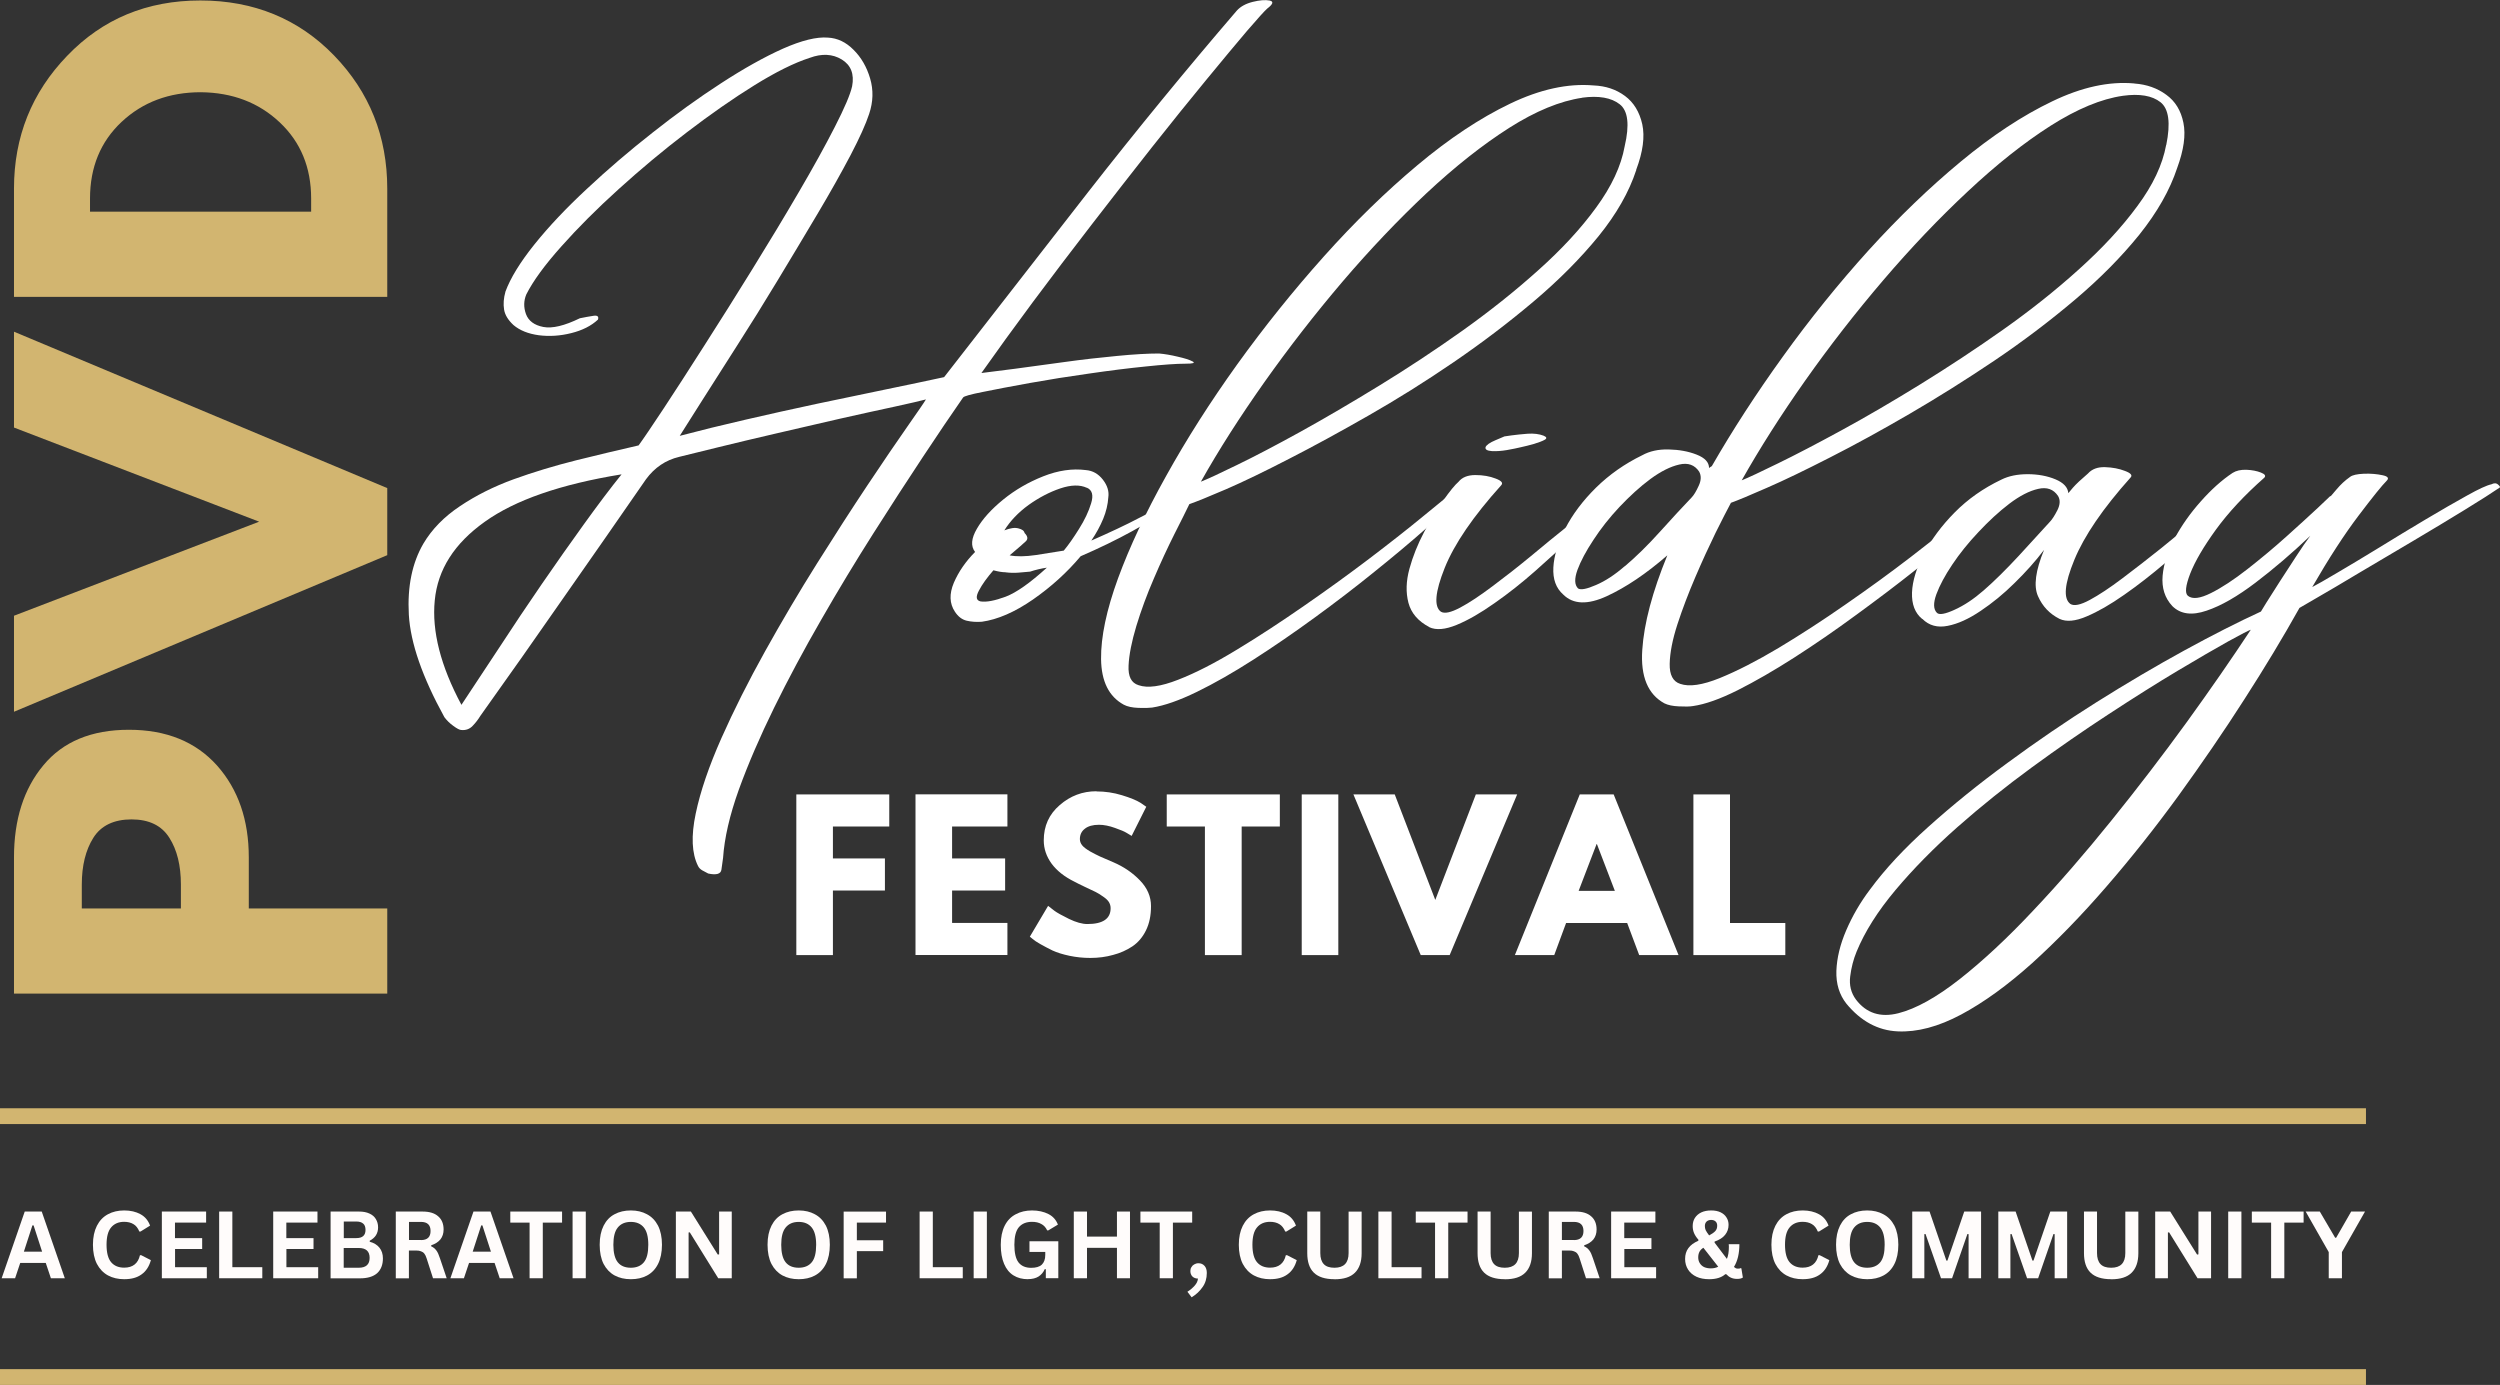 <?xml version="1.0" encoding="UTF-8"?>
<svg id="Layer_1" data-name="Layer 1" xmlns="http://www.w3.org/2000/svg" viewBox="0 0 316.33 175.24">
  <rect x="0" y="0" width="316.33" height="175.24" fill="#333333" stroke="none"/>
  <defs>
    <style>
      .cls-1 {
        fill: #fff;
      }

      .cls-2 {
        fill: #d2b570;
      }

      .cls-3 {
        fill: #fffcfb;
      }
    </style>
  </defs>
  <path class="cls-2" d="M1.77,125.72v-17.23c0-4.8,1.24-8.69,3.73-11.67,2.47-2.98,6.08-4.48,10.81-4.48s8.45,1.51,11.15,4.52c2.68,3.02,4.02,6.89,4.02,11.63v6.46h17.52v10.77H1.77ZM22.89,114.95v-3.02c0-2.4-.48-4.38-1.46-5.92-.97-1.55-2.57-2.33-4.79-2.33s-3.86.78-4.83,2.33c-.97,1.54-1.46,3.52-1.46,5.92v3.02h12.54Z"/>
  <path class="cls-2" d="M48.99,70.25L1.77,90.06v-12.15l31.02-11.9L1.77,54.1v-12.13l47.23,19.79v8.48Z"/>
  <path class="cls-2" d="M1.77,37.56v-13.69c0-6.55,2.24-12.16,6.73-16.81C12.98,2.39,18.6.06,25.35.06s12.43,2.32,16.92,6.96c4.49,4.64,6.73,10.26,6.73,16.85v13.69H1.77ZM39.37,26.78v-1.65c0-3.93-1.32-7.15-3.98-9.65-2.65-2.5-5.98-3.77-9.98-3.81-4.01,0-7.35,1.25-10.02,3.75s-4,5.74-4,9.71v1.65h27.98Z"/>
  <g>
    <path class="cls-1" d="M63.95,36.91c.63-1.71,1.84-3.7,3.67-5.98,1.83-2.28,4.05-4.63,6.65-7.04,2.59-2.43,5.36-4.8,8.29-7.1,2.93-2.32,5.82-4.4,8.67-6.25,2.86-1.86,5.47-3.32,7.83-4.38,2.38-1.05,4.28-1.52,5.71-1.4,1.19.06,2.27.57,3.23,1.54.97.96,1.67,2.17,2.1,3.63.43,1.46.39,2.96-.13,4.5-.41,1.25-1.19,2.99-2.35,5.21-1.17,2.22-2.56,4.7-4.19,7.44-1.63,2.74-3.31,5.55-5.06,8.44-1.74,2.88-3.45,5.63-5.13,8.25-1.68,2.63-3.16,4.94-4.42,6.94-1.25,1.99-2.19,3.47-2.81,4.44,2.57-.68,5.33-1.36,8.29-2.04,2.97-.69,6-1.36,9.08-2.02,3.08-.65,6.01-1.26,8.77-1.83,2.76-.57,5.2-1.08,7.31-1.54,5.93-7.64,12-15.44,18.21-23.4,6.22-7.96,12.5-15.61,18.83-22.98.46-.51,1.13-.88,2-1.1.89-.22,1.6-.28,2.15-.17.54.11.44.45-.31,1.02-.33.29-1.19,1.24-2.56,2.83-1.36,1.6-3.08,3.67-5.17,6.21-2.08,2.53-4.37,5.36-6.85,8.5-2.47,3.14-5.01,6.39-7.6,9.75-2.6,3.36-5.1,6.66-7.5,9.88-2.39,3.22-4.55,6.2-6.48,8.94.96-.11,2.38-.29,4.25-.54,1.89-.26,3.97-.55,6.25-.85,2.29-.32,4.51-.57,6.65-.77,2.14-.21,3.92-.31,5.33-.31.69.06,1.48.19,2.35.4.89.2,1.51.4,1.88.6.38.2.08.29-.88.29-1.16,0-2.83.12-5.02.35-2.2.22-4.59.52-7.19.9-2.58.36-5.08.76-7.48,1.19-2.39.43-4.37.81-5.94,1.13-1.57.31-2.41.54-2.52.71-1.43,2.06-3.14,4.57-5.1,7.54-1.96,2.96-4.06,6.2-6.29,9.71-2.22,3.5-4.42,7.13-6.58,10.9-2.17,3.76-4.15,7.46-5.94,11.1-1.79,3.65-3.28,7.1-4.46,10.35-1.17,3.26-1.83,6.15-2,8.65-.06.46-.13.96-.21,1.5s-.64.7-1.67.48c-.24-.13-.49-.26-.75-.4-.25-.14-.43-.33-.54-.56-.79-1.58-.89-3.79-.29-6.63.59-2.82,1.68-6,3.25-9.54,1.57-3.53,3.41-7.19,5.52-10.98,2.11-3.79,4.3-7.5,6.58-11.13,2.28-3.63,4.41-6.93,6.4-9.92,2-3,3.67-5.45,5-7.35,1.34-1.92,2.14-3.07,2.38-3.48-.68.18-2.01.49-3.98.92-1.97.42-4.27.93-6.9,1.52-2.61.6-5.28,1.22-8,1.85-2.71.63-5.16,1.21-7.35,1.75-2.2.54-3.86.95-5,1.23-1.71.41-3.1,1.35-4.19,2.83-3.47,5.02-6.95,10.02-10.44,15-3.47,5-6.98,9.98-10.52,14.94-.28.46-.6.88-.98,1.27-.38.4-.85.57-1.42.52-.22,0-.56-.18-1.02-.52-.46-.33-.83-.7-1.13-1.1-2.79-5.07-4.29-9.39-4.5-12.96-.2-3.57.42-6.57,1.85-9.02,1.08-1.82,2.63-3.4,4.63-4.73,2-1.34,4.26-2.48,6.79-3.4,2.54-.92,5.18-1.71,7.92-2.4,2.73-.68,5.36-1.3,7.88-1.88.63-.86,1.68-2.42,3.17-4.67,1.48-2.25,3.21-4.92,5.17-8,1.97-3.08,4-6.3,6.08-9.67,2.08-3.36,4.03-6.59,5.85-9.71,1.82-3.11,3.34-5.86,4.56-8.25,1.23-2.4,1.96-4.11,2.19-5.15.29-1.54-.15-2.67-1.31-3.38s-2.52-.78-4.06-.21c-1.95.63-4.27,1.78-6.98,3.46-2.71,1.68-5.56,3.67-8.56,5.96-2.99,2.28-5.86,4.68-8.63,7.19-2.77,2.5-5.19,4.93-7.27,7.27-2.08,2.33-3.56,4.35-4.42,6.06-.33.79-.35,1.62-.04,2.48.32.86,1.05,1.41,2.19,1.63,1.14.22,2.68-.15,4.63-1.1.63-.13,1.19-.23,1.71-.31.51-.08.71.08.58.48-.85.79-1.97,1.36-3.38,1.71-1.39.35-2.76.44-4.1.27-1.33-.18-2.41-.61-3.21-1.29-.68-.63-1.08-1.28-1.19-1.96-.11-.69-.06-1.44.17-2.25ZM58.39,89.18c1.48-2.22,3.09-4.66,4.83-7.31,1.73-2.66,3.51-5.31,5.33-7.96,1.83-2.66,3.61-5.19,5.35-7.6,1.75-2.43,3.33-4.53,4.75-6.29-7.7,1.25-13.47,3.25-17.31,6-3.85,2.74-5.96,6.05-6.33,9.96-.38,3.9.75,8.3,3.38,13.21ZM146.49,44.7h.17-.17Z"/>
    <path class="cls-1" d="M148.81,63.35c.28-.11.53-.13.75-.04.23.08.27.16.1.21-2.29,1.38-4.43,2.6-6.4,3.69-1.96,1.08-4.14,2.14-6.52,3.17-1.72,2.05-3.74,3.88-6.04,5.48-2.3,1.59-4.46,2.53-6.46,2.81-.68.05-1.32.01-1.92-.13-.59-.14-1.09-.52-1.5-1.15-.68-1.03-.72-2.24-.13-3.65.6-1.39,1.49-2.69,2.69-3.9-.57-.73-.49-1.71.23-2.94.71-1.23,1.82-2.46,3.33-3.69,1.5-1.22,3.19-2.2,5.06-2.94,1.89-.75,3.69-1.01,5.4-.79.86.07,1.57.47,2.15,1.21.57.74.8,1.48.69,2.23-.06.91-.27,1.81-.65,2.73s-.88,1.83-1.5,2.75c2.34-1.03,4.38-1.98,6.08-2.88,1.71-.89,3.25-1.61,4.63-2.19ZM127.24,72.41c-.4,0-.92-.08-1.54-.25-.8.92-1.42,1.77-1.83,2.56-.43.8-.36,1.26.21,1.38.74.11,1.79-.09,3.17-.6,1.36-.52,3.09-1.74,5.21-3.67-.39.05-.76.13-1.1.21-.35.08-.69.18-1.02.29-.52.05-1.01.09-1.5.13-.48.04-1.01.03-1.58-.04ZM137.51,61.72c-.86-.4-1.98-.38-3.35.08-1.36.46-2.7,1.16-4.02,2.1-1.3.95-2.32,2.02-3.06,3.21.74-.29,1.33-.38,1.79-.25.46.11.72.31.77.58.4.41.46.75.17,1.04-.29.28-.98.88-2.06,1.79.86.17,1.97.16,3.33-.04,1.38-.21,2.55-.4,3.52-.56.57-.68,1.21-1.59,1.92-2.73.72-1.14,1.23-2.22,1.54-3.25.32-1.03.14-1.69-.54-1.98Z"/>
    <path class="cls-1" d="M207.04,21.51c-.92,2.81-2.52,5.6-4.79,8.4-2.28,2.79-5,5.53-8.17,8.21-3.17,2.68-6.55,5.25-10.15,7.71-3.58,2.45-7.18,4.7-10.77,6.75-3.6,2.06-6.95,3.89-10.06,5.48-3.1,1.6-5.76,2.89-7.98,3.85-2.22.96-3.77,1.58-4.63,1.88-.41.85-1.04,2.12-1.9,3.81-.84,1.68-1.71,3.54-2.58,5.58-.89,2.05-1.63,4.07-2.23,6.04-.59,1.97-.92,3.64-.98,5-.07,1.38.35,2.2,1.27,2.48,1.14.4,2.81.17,5-.69,2.19-.85,4.67-2.12,7.44-3.81,2.78-1.68,5.61-3.54,8.52-5.56,2.92-2.02,5.68-4.02,8.29-6,2.63-2,4.88-3.77,6.75-5.31,1.89-1.54,3.18-2.59,3.88-3.17.28-.23.54-.22.79.04.26.25.25.49-.04.73-1.02,1.03-2.47,2.37-4.35,4.02-1.88,1.66-4.02,3.45-6.42,5.38-2.39,1.94-4.9,3.86-7.52,5.77-2.63,1.92-5.22,3.7-7.79,5.35-2.57,1.65-4.97,3.02-7.19,4.1-2.22,1.08-4.1,1.74-5.65,1.98-.39.05-.96.07-1.73.04-.78-.03-1.4-.16-1.85-.4-1.89-1.03-2.84-2.95-2.88-5.77-.03-2.82.69-6.23,2.15-10.23,1.46-3.98,3.49-8.3,6.08-12.94,2.58-4.65,5.58-9.36,9-14.13,3.43-4.76,7.08-9.31,10.96-13.65s7.82-8.18,11.83-11.54c4.03-3.38,7.94-5.97,11.73-7.79,3.79-1.82,7.31-2.59,10.56-2.31,1.54.06,2.86.5,3.98,1.33,1.11.82,1.84,2.02,2.19,3.58.34,1.57.09,3.49-.77,5.77ZM200.21,12.37c-2.81.41-5.89,1.68-9.25,3.81-3.36,2.14-6.84,4.89-10.44,8.25-3.58,3.36-7.14,7.1-10.65,11.21-3.5,4.11-6.79,8.35-9.88,12.71-3.08,4.36-5.77,8.56-8.04,12.6.84-.33,2.38-1.04,4.6-2.13,2.23-1.08,4.9-2.48,8-4.19,3.11-1.72,6.43-3.67,9.96-5.83,3.54-2.17,7.03-4.47,10.48-6.92,3.46-2.46,6.67-5.01,9.63-7.67,2.97-2.65,5.42-5.3,7.35-7.96,1.94-2.65,3.15-5.23,3.6-7.73.64-2.73.43-4.51-.63-5.33-1.06-.83-2.64-1.11-4.75-.83Z"/>
    <path class="cls-1" d="M180.86,79.35c-1.42-.74-2.3-1.77-2.65-3.08-.34-1.31-.3-2.74.13-4.31.43-1.57,1.05-3.11,1.85-4.63.79-1.51,1.6-2.85,2.44-4.02.82-1.17,1.46-1.95,1.92-2.35.46-.57,1.17-.85,2.13-.85s1.82.15,2.56.44c.75.28.98.56.71.85-3.54,3.93-5.93,7.42-7.15,10.46-1.22,3.05-1.38,4.9-.48,5.54.46.28,1.27.1,2.44-.52s2.53-1.53,4.1-2.71c1.57-1.17,3.18-2.43,4.83-3.79,1.65-1.38,3.22-2.66,4.71-3.85,1.48-1.19,2.69-2.15,3.63-2.85.94-.72,1.48-.99,1.6-.81.05.06-.33.56-1.17,1.5-.82.93-1.96,2.1-3.42,3.5-1.46,1.39-3.04,2.84-4.75,4.35-1.71,1.51-3.44,2.88-5.19,4.1-1.74,1.23-3.33,2.15-4.79,2.75-1.44.59-2.59.69-3.46.29ZM187.96,56.6c.11-.29.53-.59,1.27-.9.75-.32,1.13-.48,1.13-.48,0,0,.3-.04.9-.13.59-.08,1.28-.15,2.04-.21.78-.05,1.45.03,2.02.25.4.17.44.34.13.52-.31.17-.76.34-1.35.52-.6.17-1.16.31-1.67.42-.52.11-.77.17-.77.17l-1,.19c-.66.11-1.28.16-1.88.13-.6-.04-.87-.2-.81-.48Z"/>
    <path class="cls-1" d="M270.08,10.57c1.54.11,2.88.58,4.02,1.42,1.14.82,1.86,2,2.17,3.54.32,1.54.05,3.45-.79,5.73-.92,2.79-2.52,5.6-4.79,8.44-2.28,2.82-5,5.57-8.17,8.25-3.17,2.68-6.55,5.24-10.15,7.67-3.6,2.42-7.18,4.67-10.75,6.75-3.56,2.07-6.91,3.91-10.04,5.5-3.13,1.6-5.79,2.89-8,3.85-2.2.97-3.72,1.6-4.56,1.9-.46.85-1.1,2.11-1.94,3.79-.82,1.68-1.68,3.55-2.56,5.6-.88,2.05-1.64,4.05-2.27,5.98-.63,1.94-.95,3.61-.98,5-.03,1.4.42,2.25,1.33,2.54,1.14.4,2.8.16,5-.73,2.19-.89,4.67-2.16,7.44-3.81,2.76-1.66,5.59-3.49,8.5-5.52,2.92-2.02,5.67-4.02,8.27-6.02,2.59-2,4.83-3.76,6.71-5.29,1.89-1.54,3.17-2.59,3.85-3.17.29-.29.56-.29.81,0,.26.28.28.54.04.77-1.03,1.02-2.49,2.35-4.38,4.02-1.88,1.66-4.03,3.43-6.46,5.33-2.42,1.92-4.94,3.82-7.56,5.73-2.61,1.92-5.2,3.7-7.77,5.35-2.57,1.65-4.97,3.03-7.19,4.15-2.22,1.11-4.1,1.78-5.65,2-.41.07-.99.08-1.77.04-.77-.03-1.38-.16-1.83-.38-2.1-1.14-3.04-3.4-2.81-6.77.22-3.36,1.28-7.35,3.17-11.96-2.68,2.33-5.24,4.05-7.67,5.17-2.42,1.11-4.25,1.04-5.5-.21-.92-.81-1.33-1.95-1.25-3.44.08-1.47.58-3.1,1.5-4.9.92-1.8,2.22-3.53,3.9-5.19,1.68-1.65,3.63-3.02,5.85-4.1.92-.51,2.03-.76,3.33-.73,1.32.03,2.5.24,3.54.65,1.05.41,1.58.97,1.58,1.71l.08-.08c.07-.05.16-.11.27-.17,2.63-4.57,5.63-9.2,9.02-13.9,3.39-4.71,6.99-9.17,10.81-13.4,3.83-4.22,7.73-7.97,11.69-11.25,3.96-3.28,7.8-5.81,11.54-7.6,3.73-1.8,7.2-2.56,10.4-2.27ZM205.58,71.66c1.43-1.21,2.92-2.67,4.46-4.38s2.88-3.16,4.02-4.35c.28-.29.57-.78.88-1.46.32-.68.34-1.28.06-1.79-.57-.86-1.41-1.16-2.52-.9-1.11.25-2.33.86-3.65,1.83-1.31.97-2.6,2.15-3.9,3.52-1.28,1.36-2.38,2.76-3.31,4.19-.94,1.42-1.61,2.68-2.02,3.79-.4,1.11-.38,1.9.08,2.35.35.22,1.1.07,2.27-.44,1.17-.5,2.38-1.29,3.63-2.38ZM274.1,18.35c.57-2.79.32-4.59-.73-5.42-1.06-.83-2.64-1.1-4.75-.81-2.74.39-5.79,1.66-9.15,3.79-3.36,2.14-6.85,4.91-10.48,8.31-3.63,3.39-7.2,7.14-10.71,11.25-3.5,4.1-6.79,8.33-9.88,12.71-3.07,4.36-5.74,8.56-8.02,12.6.84-.34,2.38-1.06,4.6-2.15,2.22-1.08,4.9-2.48,8.04-4.19,3.14-1.71,6.46-3.65,9.96-5.81,3.51-2.17,7.01-4.47,10.48-6.92,3.48-2.46,6.69-5.01,9.63-7.67,2.94-2.65,5.4-5.3,7.35-7.96,1.97-2.65,3.19-5.23,3.65-7.75Z"/>
    <path class="cls-1" d="M243.22,78.32c-.92-.75-1.34-1.87-1.29-3.35.06-1.47.56-3.1,1.5-4.9.95-1.8,2.24-3.55,3.9-5.23,1.66-1.68,3.62-3.06,5.9-4.15.92-.46,2.03-.69,3.33-.69s2.49.22,3.52.65c1.03.43,1.57,1.02,1.63,1.75,0,0,.19-.23.58-.69.4-.46,1.03-1.05,1.9-1.79.51-.57,1.23-.84,2.17-.81.94.03,1.78.19,2.52.48.75.28.98.56.69.85-3.47,3.88-5.84,7.34-7.1,10.4-1.25,3.04-1.42,4.9-.5,5.58.46.29,1.27.13,2.44-.5s2.55-1.54,4.15-2.75c1.59-1.2,3.22-2.46,4.88-3.79,1.65-1.34,3.22-2.63,4.71-3.85,1.48-1.22,2.69-2.19,3.63-2.9.94-.72,1.48-1,1.6-.83.05.13-.35.66-1.21,1.6-.86.93-2.01,2.1-3.44,3.5-1.42,1.39-2.99,2.83-4.73,4.31-1.74,1.48-3.48,2.84-5.23,4.06-1.74,1.22-3.32,2.13-4.75,2.73-1.42.61-2.56.71-3.42.31-1.25-.63-2.16-1.58-2.73-2.88-.57-1.28-.31-3.23.77-5.85-1.08,1.43-2.33,2.82-3.73,4.19-1.39,1.38-2.83,2.55-4.31,3.54-1.48,1-2.86,1.63-4.15,1.88-1.29.26-2.36-.03-3.21-.88ZM260.41,62.76c-.57-.86-1.41-1.16-2.52-.9-1.11.25-2.33.88-3.65,1.88-1.31,1-2.6,2.19-3.88,3.56-1.29,1.36-2.4,2.74-3.33,4.13-.94,1.4-1.61,2.66-2.02,3.77-.4,1.11-.38,1.9.08,2.35.29.28,1.04.15,2.23-.4,1.2-.54,2.42-1.35,3.67-2.44,1.38-1.2,2.84-2.65,4.42-4.35,1.57-1.71,2.9-3.16,3.98-4.35.28-.29.59-.78.94-1.46.34-.69.38-1.29.08-1.79Z"/>
    <path class="cls-1" d="M290.94,76.95c-2.04,3.65-4.36,7.5-6.96,11.54-2.59,4.05-5.38,8.11-8.33,12.19-2.97,4.08-6.03,7.94-9.17,11.56-3.14,3.63-6.26,6.83-9.35,9.63-3.11,2.79-6.1,4.96-8.98,6.5-2.89,1.54-5.57,2.25-8.04,2.13-2.48-.11-4.65-1.28-6.48-3.5-.9-1.14-1.32-2.52-1.27-4.15.06-1.63.47-3.34,1.25-5.15.77-1.79,1.77-3.52,3.02-5.17,1.89-2.57,4.35-5.21,7.38-7.92,3.02-2.71,6.35-5.41,10-8.08,3.64-2.68,7.39-5.24,11.25-7.67,3.85-2.42,7.57-4.61,11.17-6.58,3.58-1.96,6.8-3.59,9.65-4.9l.69-1.13c.46-.74,1.03-1.64,1.71-2.69.69-1.06,1.38-2.11,2.06-3.17.68-1.05,1.28-1.92,1.79-2.6-2.33,2.22-4.65,4.2-6.94,5.94-2.28,1.73-4.34,2.92-6.19,3.54-1.86.64-3.3.44-4.33-.58-.96-1.03-1.36-2.31-1.23-3.85.14-1.54.66-3.13,1.54-4.75.88-1.63,1.97-3.17,3.29-4.65,1.31-1.48,2.65-2.69,4.02-3.6.46-.29,1.04-.42,1.75-.4.71.03,1.32.15,1.83.35.51.2.66.41.44.65-2.52,2.22-4.56,4.42-6.13,6.58-1.57,2.17-2.65,4.02-3.25,5.56-.59,1.54-.69,2.48-.29,2.81.57.46,1.54.34,2.92-.35,1.36-.68,2.9-1.69,4.6-3.02s3.36-2.71,4.96-4.15c1.59-1.43,2.92-2.64,3.98-3.63,1.05-1,1.58-1.5,1.58-1.5v.08s.26-.3.77-.9c.51-.61,1.08-1.14,1.71-1.58.29-.23.88-.36,1.75-.4.89-.03,1.67.04,2.35.19.69.14.86.38.52.71-.57.57-1.76,2.04-3.56,4.42-1.79,2.36-3.74,5.37-5.85,9.02.57-.29,1.63-.9,3.17-1.81,1.54-.91,3.31-1.96,5.31-3.19,2-1.23,3.98-2.44,5.94-3.6,1.97-1.17,3.69-2.16,5.17-2.98,1.48-.83,2.51-1.3,3.08-1.42.34-.18.63-.17.85.04.23.2.3.32.19.38-.92.63-2.38,1.56-4.38,2.79-1.99,1.22-4.17,2.54-6.54,3.94-2.36,1.39-4.64,2.74-6.83,4.04-2.2,1.32-4.01,2.39-5.44,3.21-1.43.83-2.15,1.25-2.15,1.25ZM234.92,120.41c-.4.97-.67,2.01-.81,3.13-.14,1.11.1,2.09.73,2.94,1.31,1.72,3.09,2.3,5.35,1.73,2.25-.57,4.85-2.02,7.79-4.33,2.93-2.31,6.04-5.2,9.31-8.69,3.28-3.47,6.57-7.27,9.88-11.38,3.31-4.1,6.47-8.23,9.5-12.4,3.02-4.17,5.72-8.08,8.13-11.73-.24.07-1.18.55-2.83,1.46-1.65.92-3.79,2.16-6.42,3.73-2.63,1.57-5.53,3.4-8.71,5.48-3.19,2.08-6.44,4.33-9.75,6.75-3.32,2.43-6.46,4.95-9.42,7.56-2.97,2.63-5.58,5.28-7.83,7.96-2.25,2.68-3.89,5.28-4.92,7.79Z"/>
  </g>
  <g>
    <path class="cls-1" d="M112.52,100.52v4.06h-7.13v4.04h6.58v4.06h-6.58v8.17h-4.63v-20.33h11.75Z"/>
    <path class="cls-1" d="M127.47,100.52v4.06h-7v4.04h6.71v4.06h-6.71v4.1h7v4.06h-11.63v-20.33h11.63Z"/>
    <path class="cls-1" d="M138.75,100.14c1.09,0,2.17.16,3.21.48,1.05.32,1.84.64,2.35.96l.73.5-1.85,3.69c-.16-.09-.36-.22-.63-.38-.27-.17-.76-.38-1.48-.63-.72-.26-1.4-.4-2.02-.4-.78,0-1.38.17-1.79.5-.42.32-.63.76-.63,1.31,0,.28.09.54.29.79.19.24.53.49,1,.77.48.27.91.48,1.27.65.36.16.92.4,1.69.73,1.3.56,2.42,1.32,3.35,2.29.93.96,1.4,2.04,1.4,3.25s-.21,2.19-.63,3.06c-.42.86-.99,1.54-1.73,2.04-.74.49-1.55.85-2.44,1.08-.89.25-1.85.38-2.88.38-.89,0-1.77-.09-2.63-.27-.85-.18-1.56-.4-2.15-.67-.57-.28-1.08-.55-1.54-.81-.46-.26-.79-.48-1-.67l-.33-.27,2.31-3.9c.21.17.48.38.81.63.34.25.96.59,1.83,1.02.89.43,1.67.65,2.33.65,1.96,0,2.94-.67,2.94-2,0-.28-.07-.53-.21-.77-.14-.23-.39-.47-.75-.71-.35-.25-.66-.44-.94-.58-.27-.14-.71-.34-1.33-.63-.61-.29-1.06-.51-1.35-.67-1.24-.61-2.2-1.36-2.88-2.27-.67-.92-1-1.9-1-2.96,0-1.82.67-3.3,2.02-4.46,1.34-1.17,2.89-1.75,4.63-1.75Z"/>
    <path class="cls-1" d="M147.63,104.58v-4.06h14.31v4.06h-4.83v16.27h-4.65v-16.27h-4.83Z"/>
    <path class="cls-1" d="M169.34,100.52v20.33h-4.63v-20.33h4.63Z"/>
    <path class="cls-1" d="M179.77,120.85l-8.52-20.33h5.23l5.13,13.35,5.13-13.35h5.23l-8.54,20.33h-3.65Z"/>
    <path class="cls-1" d="M204.18,100.52l8.21,20.33h-4.98l-1.52-4.06h-7.73l-1.5,4.06h-4.98l8.21-20.33h4.29ZM204.33,112.72l-2.27-5.92h-.04l-2.27,5.92h4.58Z"/>
    <path class="cls-1" d="M218.9,100.52v16.27h7v4.06h-11.63v-20.33h4.63Z"/>
  </g>
  <g>
    <path class="cls-3" d="M8.19,161.74h-1.75l-.65-1.94h-3.23l-.65,1.94H.21l2.92-8.44h2.15l2.92,8.44ZM4.1,155.05l-1.08,3.33h2.31l-1.08-3.33h-.15Z"/>
    <path class="cls-3" d="M15.72,161.86c-.78,0-1.47-.16-2.06-.48-.6-.33-1.06-.82-1.4-1.46-.33-.65-.5-1.46-.5-2.42s.17-1.74.5-2.4c.33-.65.8-1.14,1.4-1.46.59-.32,1.28-.48,2.06-.48s1.49.16,2.06.48c.57.31.97.79,1.21,1.44l-1.21.75h-.15c-.18-.44-.43-.76-.75-.94-.31-.19-.7-.29-1.17-.29-.71,0-1.26.24-1.65.71-.39.46-.58,1.19-.58,2.19s.19,1.75.58,2.21c.39.46.94.69,1.65.69,1.09,0,1.76-.53,2-1.58h.15l1.23.63c-.22.81-.62,1.41-1.19,1.81-.56.41-1.29.6-2.19.6Z"/>
    <path class="cls-3" d="M22.15,158.03v2.31h4.02v1.4h-5.69v-8.44h5.6v1.4h-3.94v1.96h3.44v1.38h-3.44Z"/>
    <path class="cls-3" d="M29.4,153.3v7.04h3.79v1.4h-5.46v-8.44h1.67Z"/>
    <path class="cls-3" d="M36.24,158.03v2.31h4.02v1.4h-5.69v-8.44h5.6v1.4h-3.94v1.96h3.44v1.38h-3.44Z"/>
    <path class="cls-3" d="M41.83,161.74v-8.44h3.6c.51,0,.95.08,1.31.25.36.16.63.39.81.69.19.31.29.66.29,1.06,0,.38-.09.71-.27,1-.18.28-.45.51-.79.69v.13c.53.14.94.39,1.23.75.29.36.44.81.44,1.35,0,.81-.24,1.43-.73,1.88-.49.43-1.21.65-2.17.65h-3.73ZM45.08,156.66c.78,0,1.17-.34,1.17-1.04,0-.36-.1-.63-.29-.79-.2-.18-.49-.27-.88-.27h-1.58v2.1h1.58ZM45.39,160.41c.92,0,1.38-.42,1.38-1.25s-.46-1.25-1.38-1.25h-1.9v2.5h1.9Z"/>
    <path class="cls-3" d="M50.08,161.74v-8.44h3.38c.88,0,1.53.2,1.98.6.46.39.69.95.69,1.67,0,.5-.14.92-.4,1.25-.27.33-.66.58-1.17.75v.13c.26.11.48.29.65.52.17.22.32.56.46,1l.85,2.52h-1.73l-.81-2.52c-.08-.26-.18-.46-.29-.6-.11-.14-.25-.23-.42-.29-.16-.07-.36-.1-.63-.1h-.9v3.52h-1.67ZM53.27,156.91c.8,0,1.21-.38,1.21-1.15s-.41-1.15-1.21-1.15h-1.52v2.29h1.52Z"/>
    <path class="cls-3" d="M64.98,161.74h-1.75l-.65-1.94h-3.23l-.65,1.94h-1.71l2.92-8.44h2.15l2.92,8.44ZM60.89,155.05l-1.08,3.33h2.31l-1.08-3.33h-.15Z"/>
    <path class="cls-3" d="M71.12,153.3v1.4h-2.44v7.04h-1.67v-7.04h-2.44v-1.4h6.54Z"/>
    <path class="cls-3" d="M74.12,161.74h-1.67v-8.44h1.67v8.44Z"/>
    <path class="cls-3" d="M79.82,161.86c-.78,0-1.47-.16-2.06-.48-.58-.32-1.04-.8-1.38-1.44-.33-.65-.5-1.46-.5-2.44s.17-1.76.5-2.42c.33-.65.79-1.13,1.38-1.44.59-.32,1.28-.48,2.06-.48s1.46.16,2.04.48c.59.31,1.06.79,1.4,1.44.33.66.5,1.46.5,2.42s-.17,1.79-.5,2.44c-.33.66-.8,1.14-1.4,1.46-.58.31-1.27.46-2.04.46ZM79.82,160.41c.72,0,1.27-.23,1.65-.69s.56-1.19.56-2.21-.19-1.73-.56-2.19c-.38-.47-.93-.71-1.65-.71s-1.27.24-1.65.71c-.38.46-.56,1.19-.56,2.19s.19,1.75.56,2.21.92.69,1.65.69Z"/>
    <path class="cls-3" d="M87.12,161.74h-1.6v-8.44h1.9l3.4,5.44.17-.02v-5.42h1.6v8.44h-1.71l-3.6-5.81-.15.02v5.79Z"/>
    <path class="cls-3" d="M101.06,161.86c-.78,0-1.47-.16-2.06-.48-.58-.32-1.04-.8-1.38-1.44-.33-.65-.5-1.46-.5-2.44s.17-1.76.5-2.42c.33-.65.79-1.13,1.38-1.44.59-.32,1.28-.48,2.06-.48s1.46.16,2.04.48c.59.31,1.06.79,1.4,1.44.33.66.5,1.46.5,2.42s-.17,1.79-.5,2.44c-.33.66-.8,1.14-1.4,1.46-.58.31-1.27.46-2.04.46ZM101.06,160.41c.72,0,1.27-.23,1.65-.69s.56-1.19.56-2.21-.19-1.73-.56-2.19c-.38-.47-.93-.71-1.65-.71s-1.27.24-1.65.71c-.38.46-.56,1.19-.56,2.19s.19,1.75.56,2.21.92.69,1.65.69Z"/>
    <path class="cls-3" d="M112.11,153.3v1.4h-3.69v2.23h3.33v1.38h-3.33v3.44h-1.67v-8.44h5.35Z"/>
    <path class="cls-3" d="M118.03,153.3v7.04h3.79v1.4h-5.46v-8.44h1.67Z"/>
    <path class="cls-3" d="M124.87,161.74h-1.67v-8.44h1.67v8.44Z"/>
    <path class="cls-3" d="M130.07,161.86c-.71,0-1.32-.16-1.83-.48-.52-.32-.91-.8-1.19-1.46-.28-.65-.42-1.46-.42-2.42s.17-1.76.5-2.42c.33-.65.8-1.13,1.4-1.44.59-.32,1.28-.48,2.06-.48s1.51.16,2.08.46c.57.29.96.74,1.19,1.33l-1.21.73h-.15c-.18-.38-.43-.65-.75-.81-.31-.18-.7-.27-1.17-.27-.72,0-1.28.23-1.67.69-.38.46-.56,1.2-.56,2.21s.17,1.77.52,2.23c.36.46.9.69,1.6.69.61,0,1.06-.13,1.35-.4.29-.28.44-.69.44-1.23v-.38h-2v-1.35h3.65v4.67h-1.58v-1.13l-.13-.02c-.18.41-.45.72-.79.94-.35.22-.8.33-1.35.33Z"/>
    <path class="cls-3" d="M141.33,156.47v-3.17h1.65v8.44h-1.65v-3.85h-3.79v3.85h-1.67v-8.44h1.67v3.17h3.79Z"/>
    <path class="cls-3" d="M150.85,153.3v1.4h-2.44v7.04h-1.67v-7.04h-2.44v-1.4h6.54Z"/>
    <path class="cls-3" d="M150.24,163.45c.34-.21.65-.47.92-.77.26-.29.4-.59.42-.9-.29,0-.53-.09-.71-.27-.17-.18-.25-.41-.25-.69,0-.18.04-.34.13-.48.08-.15.2-.27.35-.35.15-.09.33-.15.54-.15.32,0,.57.11.77.33.19.21.29.51.29.9,0,.69-.18,1.29-.54,1.79-.35.51-.81.94-1.38,1.29l-.54-.71Z"/>
    <path class="cls-3" d="M160.71,161.86c-.78,0-1.47-.16-2.06-.48-.6-.33-1.06-.82-1.4-1.46-.33-.65-.5-1.46-.5-2.42s.17-1.74.5-2.4c.33-.65.8-1.14,1.4-1.46.59-.32,1.28-.48,2.06-.48s1.49.16,2.06.48c.57.31.97.79,1.21,1.44l-1.21.75h-.15c-.18-.44-.43-.76-.75-.94-.31-.19-.7-.29-1.17-.29-.71,0-1.26.24-1.65.71-.39.46-.58,1.19-.58,2.19s.19,1.75.58,2.21c.39.46.94.69,1.65.69,1.09,0,1.76-.53,2-1.58h.15l1.23.63c-.22.81-.62,1.41-1.19,1.81-.56.41-1.29.6-2.19.6Z"/>
    <path class="cls-3" d="M168.84,161.86c-1.17,0-2.04-.28-2.6-.83-.56-.55-.83-1.38-.83-2.46v-5.27h1.65v5.25c0,.63.15,1.09.44,1.4.29.31.74.46,1.35.46,1.19,0,1.79-.61,1.79-1.85v-5.25h1.65v5.27c0,1.08-.29,1.91-.85,2.46-.56.56-1.42.83-2.58.83Z"/>
    <path class="cls-3" d="M176.08,153.3v7.04h3.79v1.4h-5.46v-8.44h1.67Z"/>
    <path class="cls-3" d="M185.69,153.3v1.4h-2.44v7.04h-1.67v-7.04h-2.44v-1.4h6.54Z"/>
    <path class="cls-3" d="M190.39,161.86c-1.17,0-2.04-.28-2.6-.83-.56-.55-.83-1.38-.83-2.46v-5.27h1.65v5.25c0,.63.15,1.09.44,1.4.29.31.74.46,1.35.46,1.19,0,1.79-.61,1.79-1.85v-5.25h1.65v5.27c0,1.08-.29,1.91-.85,2.46-.56.56-1.42.83-2.58.83Z"/>
    <path class="cls-3" d="M195.97,161.74v-8.44h3.38c.88,0,1.53.2,1.98.6.46.39.69.95.69,1.67,0,.5-.14.92-.4,1.25-.27.33-.66.58-1.17.75v.13c.26.11.48.29.65.52.17.22.32.56.46,1l.85,2.52h-1.73l-.81-2.52c-.08-.26-.18-.46-.29-.6-.11-.14-.25-.23-.42-.29-.16-.07-.36-.1-.63-.1h-.9v3.52h-1.67ZM199.15,156.91c.8,0,1.21-.38,1.21-1.15s-.41-1.15-1.21-1.15h-1.52v2.29h1.52Z"/>
    <path class="cls-3" d="M205.53,158.03v2.31h4.02v1.4h-5.69v-8.44h5.6v1.4h-3.94v1.96h3.44v1.38h-3.44Z"/>
    <path class="cls-3" d="M216.26,161.86c-.61,0-1.15-.1-1.6-.31s-.81-.51-1.06-.9c-.25-.39-.38-.84-.38-1.35,0-.55.14-1.01.42-1.38.28-.38.69-.68,1.25-.92l.02-.13c-.27-.3-.45-.59-.56-.85-.11-.26-.17-.55-.17-.88,0-.39.09-.73.27-1.02.19-.3.46-.54.81-.71.36-.17.78-.25,1.27-.25.46,0,.84.08,1.17.23.33.16.58.37.75.65.18.27.27.58.27.94,0,.49-.15.91-.44,1.27-.28.35-.72.64-1.33.85v.13l1.56,2.06c.08-.19.15-.42.19-.69.04-.26.06-.55.06-.88l-.02-.29h1.35c0,1.18-.23,2.14-.69,2.88.09.07.18.13.25.17.07.03.15.04.23.04h.19c.05-.01.11-.03.17-.06l.1.02.19,1.17c-.07.06-.18.09-.31.13-.13.03-.27.04-.44.04-.28,0-.53-.05-.75-.15-.21-.09-.41-.24-.6-.44h-.13c-.47.42-1.16.63-2.04.63ZM216.26,156.32c.34-.18.6-.36.77-.54.17-.18.25-.41.25-.69,0-.23-.07-.42-.21-.54-.14-.13-.33-.19-.56-.19s-.43.07-.58.21c-.14.14-.21.33-.21.56,0,.18.03.35.1.52.08.17.23.39.44.67ZM216.47,160.49c.36,0,.67-.07.94-.21l-1.88-2.4c-.22.14-.39.31-.5.52-.1.2-.15.43-.15.69,0,.28.06.52.19.73s.3.38.54.5c.25.11.53.17.85.17Z"/>
    <path class="cls-3" d="M228.1,161.86c-.78,0-1.47-.16-2.06-.48-.6-.33-1.06-.82-1.4-1.46-.33-.65-.5-1.46-.5-2.42s.17-1.74.5-2.4c.33-.65.8-1.14,1.4-1.46.59-.32,1.28-.48,2.06-.48s1.49.16,2.06.48c.57.31.97.79,1.21,1.44l-1.21.75h-.15c-.18-.44-.43-.76-.75-.94-.31-.19-.7-.29-1.17-.29-.71,0-1.26.24-1.65.71-.39.46-.58,1.19-.58,2.19s.19,1.75.58,2.21c.39.46.94.69,1.65.69,1.09,0,1.76-.53,2-1.58h.15l1.23.63c-.22.81-.62,1.41-1.19,1.81-.56.41-1.29.6-2.19.6Z"/>
    <path class="cls-3" d="M236.26,161.86c-.78,0-1.47-.16-2.06-.48-.58-.32-1.04-.8-1.38-1.44-.33-.65-.5-1.46-.5-2.44s.17-1.76.5-2.42c.33-.65.79-1.13,1.38-1.44.59-.32,1.28-.48,2.06-.48s1.46.16,2.04.48c.59.31,1.06.79,1.4,1.44.33.66.5,1.46.5,2.42s-.17,1.79-.5,2.44c-.33.66-.8,1.14-1.4,1.46-.58.31-1.27.46-2.04.46ZM236.26,160.41c.72,0,1.27-.23,1.65-.69s.56-1.19.56-2.21-.19-1.73-.56-2.19c-.38-.47-.93-.71-1.65-.71s-1.27.24-1.65.71c-.38.46-.56,1.19-.56,2.19s.19,1.75.56,2.21.92.69,1.65.69Z"/>
    <path class="cls-3" d="M243.48,161.74h-1.52v-8.44h2.19l2.13,6.21h.13l2.13-6.21h2.13v8.44h-1.58v-5.58l-.15-.02-1.94,5.6h-1.4l-1.96-5.6-.15.02v5.58Z"/>
    <path class="cls-3" d="M254.37,161.74h-1.52v-8.44h2.19l2.13,6.21h.13l2.13-6.21h2.13v8.44h-1.58v-5.58l-.15-.02-1.94,5.6h-1.4l-1.96-5.6-.15.02v5.58Z"/>
    <path class="cls-3" d="M267.12,161.86c-1.17,0-2.04-.28-2.6-.83-.56-.55-.83-1.38-.83-2.46v-5.27h1.65v5.25c0,.63.15,1.09.44,1.4.29.31.74.46,1.35.46,1.19,0,1.79-.61,1.79-1.85v-5.25h1.65v5.27c0,1.08-.29,1.91-.85,2.46-.56.56-1.42.83-2.58.83Z"/>
    <path class="cls-3" d="M274.3,161.74h-1.6v-8.44h1.9l3.4,5.44.17-.02v-5.42h1.6v8.44h-1.71l-3.6-5.81-.15.02v5.79Z"/>
    <path class="cls-3" d="M283.61,161.74h-1.67v-8.44h1.67v8.44Z"/>
    <path class="cls-3" d="M291.48,153.3v1.4h-2.44v7.04h-1.67v-7.04h-2.44v-1.4h6.54Z"/>
    <path class="cls-3" d="M296.33,161.74h-1.67v-3.31l-2.92-5.13h1.79l1.94,3.31h.13l1.9-3.31h1.75l-2.92,5.13v3.31Z"/>
  </g>
  <rect class="cls-2" y="140.23" width="299.37" height="2"/>
  <rect class="cls-2" y="173.24" width="299.37" height="2"/>
</svg>